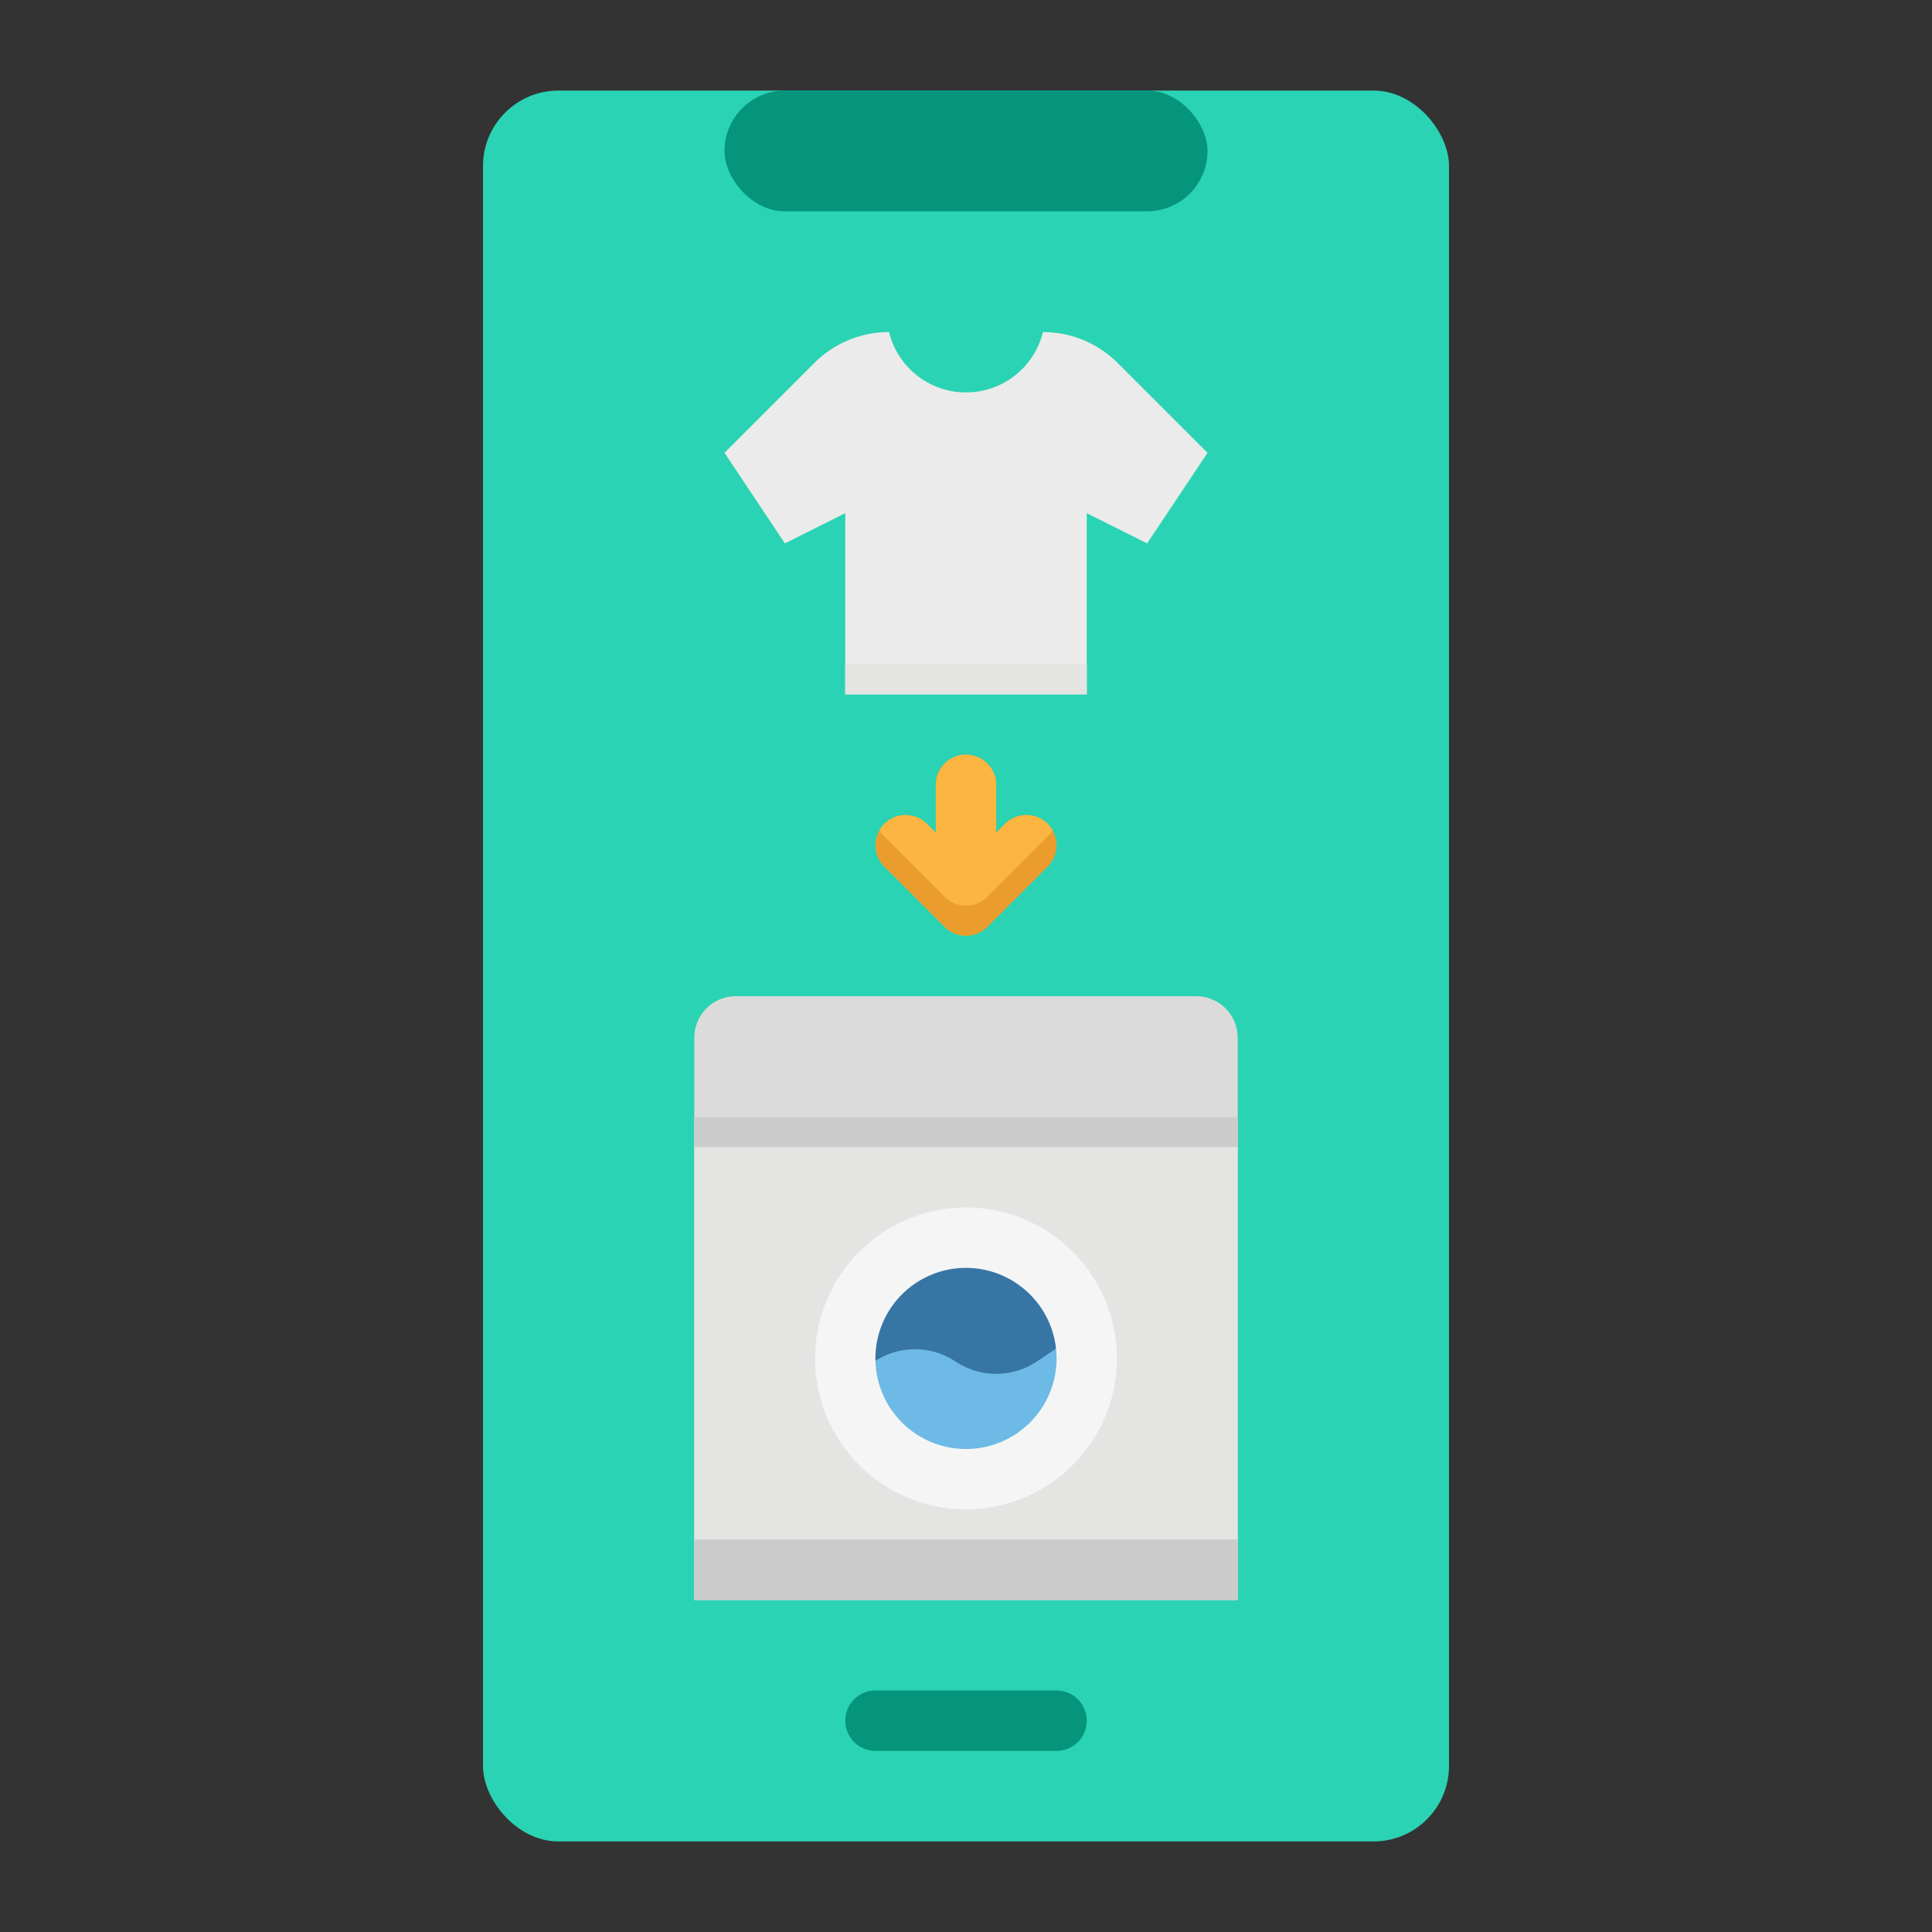<svg height="512" viewBox="0 0 512 512" width="512" xmlns="http://www.w3.org/2000/svg"><rect x="0" y="0" width="512" height="512" fill="#333333" stroke="none"/><g id="flat"><rect fill="#2ad3b3" height="464" rx="20" width="256" x="128" y="24"/><path d="m195 264h122a11 11 0 0 1 11 11v149a0 0 0 0 1 0 0h-144a0 0 0 0 1 0 0v-149a11 11 0 0 1 11-11z" fill="#dbdbdb"/><path d="m184 296h144v128h-144z" fill="#e4e4e2"/><rect fill="#04957c" height="32" rx="16" width="128" x="192" y="24"/><path d="m280 464h-48a8 8 0 0 1 0-16h48a8 8 0 0 1 0 16z" fill="#04957c"/><path d="m276.4 88-.158.573a21 21 0 0 1 -20.242 15.427 21 21 0 0 1 -20.244-15.427l-.156-.573a28 28 0 0 0 -19.8 8.2l-23.8 23.8 16 24 16-8v48h64v-48l16 8 16-24-23.8-23.8a28 28 0 0 0 -19.8-8.2z" fill="#ebebeb"/><path d="m288 360a31.99 31.99 0 1 1 -.87-7.42 32 32 0 0 1 .87 7.42z" fill="#3775a4"/><path d="m288 360a32 32 0 0 1 -63.19 7.19l3.94-3.94a19.414 19.414 0 0 1 24.49-2.43 19.387 19.387 0 0 0 21.52 0l12.37-8.24a31.859 31.859 0 0 1 .87 7.42z" fill="#6cbae5"/><path d="m256 400a40 40 0 1 1 40-40 40.045 40.045 0 0 1 -40 40zm0-64a24 24 0 1 0 24 24 24.028 24.028 0 0 0 -24-24z" fill="#f5f5f5"/><path d="m277.66 229.66-16 16a8.015 8.015 0 0 1 -11.32 0l-16-16a8 8 0 0 1 -1.26-9.66 7.355 7.355 0 0 1 1.26-1.66 8.015 8.015 0 0 1 11.32 0l2.34 2.35v-12.69a8 8 0 0 1 16 0v12.69l2.34-2.35a8.015 8.015 0 0 1 11.32 0 7.355 7.355 0 0 1 1.26 1.66 8 8 0 0 1 -1.26 9.66z" fill="#ea9d2d"/><path d="m278.92 220a7.355 7.355 0 0 1 -1.26 1.66l-16 16a8.015 8.015 0 0 1 -11.32 0l-16-16a7.355 7.355 0 0 1 -1.26-1.66 7.355 7.355 0 0 1 1.26-1.66 8.015 8.015 0 0 1 11.32 0l2.34 2.35v-12.69a8 8 0 0 1 16 0v12.69l2.34-2.35a8.015 8.015 0 0 1 11.32 0 7.355 7.355 0 0 1 1.26 1.66z" fill="#fbb540"/><path d="m184 408h144v16h-144z" fill="#cbcbcb"/><path d="m184 296h144v8h-144z" fill="#cbcbcb"/><path d="m224 176h64v8h-64z" fill="#e4e4e2"/></g></svg>